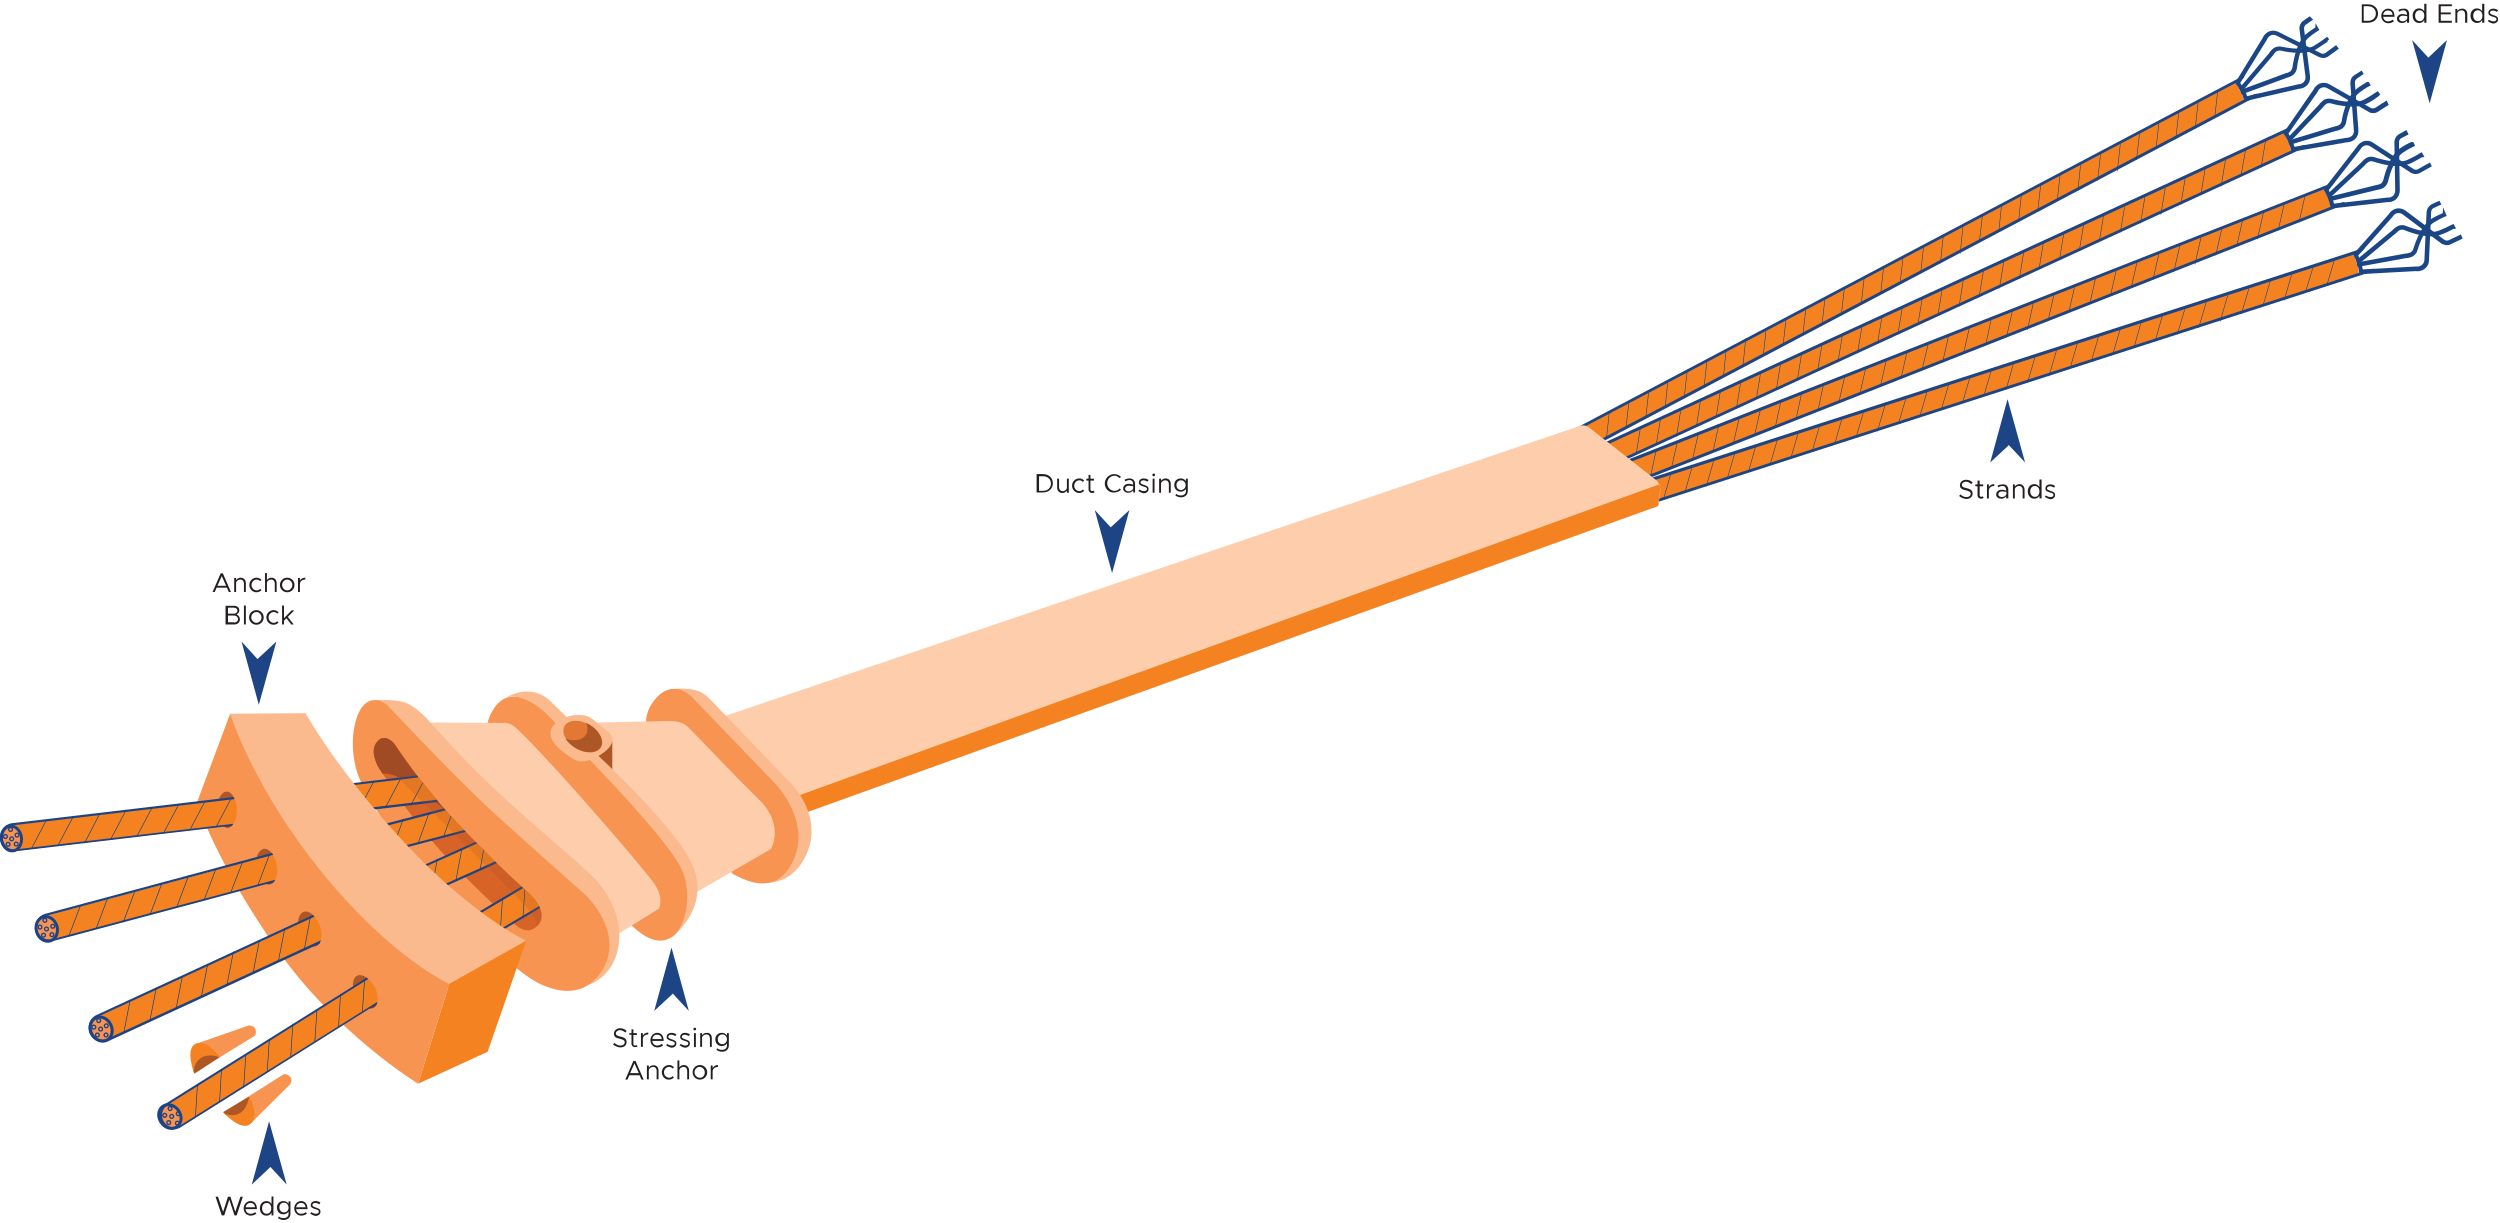 <?xml version="1.0" encoding="utf-8"?>
<!-- Generator: Adobe Illustrator 24.1.3, SVG Export Plug-In . SVG Version: 6.00 Build 0)  -->
<svg version="1.1" id="Layer_1" xmlns="http://www.w3.org/2000/svg" xmlns:xlink="http://www.w3.org/1999/xlink" x="0px" y="0px"
	 viewBox="0 0 924.4 452.1" style="enable-background:new 0 0 924.4 452.1;" xml:space="preserve">
<style type="text/css">
	.st0{fill:#1B4585;stroke:#1B4685;stroke-width:0.88;stroke-miterlimit:10;}
	.st1{fill:#F58220;}
	.st2{fill:none;stroke:#023F88;stroke-width:0.2;stroke-linecap:round;stroke-miterlimit:10;}
	.st3{fill:#1D4484;}
	.st4{fill:#1B4585;stroke:#1B4685;stroke-width:1.5;stroke-miterlimit:10;}
	.st5{fill:#1B4585;stroke:#1B4685;stroke-width:0.9;stroke-miterlimit:10;}
	.st6{fill:#1B4585;stroke:#1B4685;stroke-width:1.52;stroke-miterlimit:10;}
	.st7{fill:#FDCDAC;}
	.st8{fill:#FBBA8D;}
	.st9{fill:#F79451;}
	.st10{fill:#AE5726;}
	.st11{fill:#E27833;}
	.st12{fill:#D76327;}
	.st13{fill:#A04B24;}
	.st14{clip-path:url(#SVGID_2_);}
	.st15{fill:#893B1D;}
	.st16{fill:#1E4384;}
	.st17{fill:none;stroke:#1E4384;stroke-width:1.09;stroke-miterlimit:10;}
	.st18{fill:none;stroke:#023F88;stroke-width:0.23;stroke-linecap:round;stroke-miterlimit:10;}
	.st19{fill:none;stroke:#1E4384;stroke-width:1.12;stroke-miterlimit:10;}
	.st20{fill:none;stroke:#023F88;stroke-width:0.24;stroke-linecap:round;stroke-miterlimit:10;}
	.st21{fill:none;stroke:#1E4384;stroke-width:1.13;stroke-miterlimit:10;}
	.st22{fill:none;stroke:#1E4384;stroke-width:1.119;stroke-miterlimit:9.986;}
	.st23{opacity:0.2;fill:#A04B24;enable-background:new    ;}
	.st24{fill:none;stroke:#1D4484;stroke-width:0.5;stroke-miterlimit:10;}
	.st25{enable-background:new    ;}
	.st26{fill:#231F20;}
	.st27{fill:none;stroke:#1E4384;stroke-width:0.5;stroke-miterlimit:10;}
</style>
<path class="st0" d="M864.2,17.9l-3.7,2.7c-0.4,0.2-0.8,0.4-1.3,0.4c-0.5,0-1-0.1-1.5-0.3L842,12.8c-0.8-0.4-1.8-0.5-2.6-0.1
	c-0.7,0.4-1.3,1-1.6,1.8l-9.8,15.9l-0.7-0.3l9.7-15.8c0.4-1,1.1-1.7,2-2.2c1.1-0.5,2.3-0.4,3.3,0.1l15.7,7.9c0.6,0.3,1.4,0.3,2-0.1
	l3.7-2.7L864.2,17.9z"/>
<path class="st0" d="M858.4,16.4c-0.7,0.5-1.5,1-2.3,1.5c-4.3,2.4-12.3,0.5-12.6,0.4c-0.7-0.1-1.4,0-2,0.3c-0.6,0.4-1,1-1.4,1.6
	l-11,12.9l-0.6-0.4l10.9-12.8c0.4-0.7,1-1.3,1.6-1.8c0.8-0.4,1.7-0.6,2.6-0.4c0.1,0,8.1,1.9,12.1-0.3c1.6-1,3.2-2,4.7-3.2l0.5,0.6
	C860.8,14.7,859.5,15.7,858.4,16.4z"/>
<path class="st0" d="M854,6.6l-2.3,1.6c-0.4,0.3-0.6,0.7-0.8,1.1c-0.2,0.5-0.3,1-0.2,1.5l2.2,17.4c0.1,0.9-0.1,1.8-0.8,2.5
	c-0.6,0.6-1.4,0.9-2.2,0.9l-19.5,4.5v0.8l19.5-4.5c1,0,2-0.4,2.8-1.1c0.8-0.8,1.2-2,1-3.2l-2.2-17.4c0-0.4,0-0.7,0.2-1.1
	c0.1-0.3,0.3-0.6,0.6-0.8l2.3-1.6L854,6.6z"/>
<path class="st0" d="M854.9,11.5c-0.8,0.5-1.5,1.1-2.2,1.7c-3.6,3.2-4.5,11.4-4.6,11.7c-0.1,0.7-0.4,1.3-0.9,1.8
	c-0.6,0.4-1.2,0.7-1.9,0.8l-16.5,6.1l0.2,0.8l16.5-6.1c0.8-0.2,1.6-0.5,2.2-1c0.7-0.6,1.1-1.4,1.2-2.3c0-0.1,0.9-8.2,4.3-11.3
	c1.2-1,2.5-2,3.8-2.8l-0.4-0.7C856.6,10.4,856,10.8,854.9,11.5z"/>
<path class="st1" d="M583.3,167.1c-2.2,0.1-4.1-1.6-4.1-3.9c-0.1-1.5,0.8-3,2.1-3.7L826.1,30.3c0.9,1,1.6,2,2.2,3.2
	c0.6,1.2,1.2,2.5,1.5,3.8L585.1,166.7C584.6,167,584,167.1,583.3,167.1z"/>
<line class="st2" x1="595" y1="152.8" x2="594" y2="162.2"/>
<line class="st2" x1="602.3" y1="148.7" x2="601.2" y2="158.4"/>
<line class="st2" x1="609.6" y1="145" x2="608.5" y2="154.8"/>
<line class="st2" x1="616.7" y1="140.9" x2="615.7" y2="150.7"/>
<line class="st2" x1="623.9" y1="136.8" x2="622.8" y2="146.6"/>
<line class="st2" x1="631.2" y1="133.2" x2="630.1" y2="143"/>
<line class="st2" x1="638.3" y1="129.1" x2="637.3" y2="138.9"/>
<line class="st2" x1="645.5" y1="125.3" x2="644.5" y2="135"/>
<line class="st2" x1="653" y1="122.2" x2="652" y2="131.5"/>
<line class="st2" x1="660.4" y1="118.1" x2="659.3" y2="127.8"/>
<line class="st2" x1="667.7" y1="114.4" x2="666.6" y2="124.2"/>
<line class="st2" x1="674.8" y1="110.3" x2="673.7" y2="120.1"/>
<line class="st2" x1="682" y1="106.3" x2="680.9" y2="116.1"/>
<line class="st2" x1="689.3" y1="102.7" x2="688.2" y2="112.5"/>
<line class="st2" x1="696.5" y1="98.7" x2="695.4" y2="108.5"/>
<line class="st2" x1="703.7" y1="94.9" x2="702.6" y2="104.6"/>
<line class="st2" x1="711.2" y1="91.7" x2="710.2" y2="101"/>
<line class="st2" x1="718.5" y1="87.5" x2="717.5" y2="97.3"/>
<line class="st2" x1="725.8" y1="83.9" x2="724.8" y2="93.7"/>
<line class="st2" x1="733" y1="79.8" x2="731.9" y2="89.5"/>
<line class="st2" x1="740.1" y1="75.7" x2="739.1" y2="85.5"/>
<line class="st2" x1="747.4" y1="72.1" x2="746.4" y2="81.9"/>
<line class="st2" x1="754.6" y1="68.1" x2="753.5" y2="77.8"/>
<line class="st2" x1="761.8" y1="64.2" x2="760.7" y2="74"/>
<line class="st2" x1="769.3" y1="61.1" x2="768.3" y2="70.5"/>
<line class="st2" x1="776.7" y1="57" x2="775.6" y2="66.8"/>
<line class="st2" x1="784" y1="53.4" x2="782.9" y2="63.2"/>
<line class="st2" x1="791.1" y1="49.3" x2="790" y2="59.1"/>
<line class="st2" x1="798.3" y1="45.3" x2="797.2" y2="55.1"/>
<line class="st2" x1="805.6" y1="41.7" x2="804.5" y2="51.5"/>
<line class="st2" x1="812.8" y1="37.7" x2="811.7" y2="47.5"/>
<line class="st2" x1="820" y1="33.9" x2="818.9" y2="43.6"/>
<path class="st3" d="M832,35.6L832,35.6c0,0-0.1,0.1-0.1,0.1l-247,130.4c-0.5,0.3-1,0.4-1.5,0.4c-1.9,0-3.5-1.5-3.5-3.4
	c0-1.3,0.7-2.5,1.8-3.1l247-130.4c0.3-0.2,0.6-0.5,0.9-0.8c0.2-0.3,0.2-0.8,0.6-1c-1-0.2-1.1,0.4-2,0.9l-247,130.4
	c-2.2,1.2-3.1,3.9-1.9,6.1c0.8,1.5,2.4,2.5,4.1,2.4c0.7,0,1.4-0.2,2-0.5l247-130.4c1-0.5,1.9-1.2,2.5-2.1
	C833.8,34.7,832.9,35.1,832,35.6z"/>
<path class="st4" d="M827,30.2c1.7,2,2.9,4.3,3.5,6.7"/>
<path class="st0" d="M882.7,38.6l-3.9,2.5c-0.4,0.2-0.9,0.3-1.3,0.3c-0.5,0-1-0.1-1.4-0.4l-15.2-8.7c-0.8-0.5-1.7-0.6-2.6-0.3
	c-0.8,0.3-1.4,0.9-1.7,1.7L845.9,49l-0.7-0.3l10.6-15.3c0.4-0.9,1.2-1.7,2.1-2.1c1.1-0.4,2.3-0.3,3.3,0.3l15.2,8.7
	c0.6,0.3,1.4,0.3,2,0l3.9-2.5L882.7,38.6z"/>
<path class="st0" d="M877,36.8c-0.8,0.5-1.6,0.9-2.4,1.3c-4.4,2.1-12.3-0.2-12.6-0.3c-0.7-0.2-1.4-0.1-2,0.2
	c-0.6,0.4-1.1,0.9-1.5,1.5l-11.6,12.2l-0.6-0.5L857.8,39c0.5-0.7,1.1-1.2,1.7-1.7c0.8-0.4,1.7-0.5,2.6-0.3c0.1,0,7.9,2.3,12.1,0.3
	c1.7-0.9,3.3-1.9,4.9-3l0.5,0.6C879.5,35.1,878.1,36.1,877,36.8z"/>
<path class="st0" d="M873.1,26.7l-2.4,1.5c-0.4,0.3-0.7,0.6-0.9,1c-0.2,0.5-0.3,1-0.3,1.5l1.3,17.5c0.1,0.9-0.2,1.8-0.9,2.4
	c-0.6,0.5-1.4,0.8-2.3,0.8l-19.7,3.4v0.8l19.7-3.4c1,0,2-0.3,2.8-1c0.9-0.8,1.3-1.9,1.2-3.1l-1.3-17.5c0-0.3,0.1-0.7,0.2-1
	c0.1-0.3,0.4-0.5,0.6-0.8l2.3-1.6L873.1,26.7z"/>
<path class="st0" d="M873.8,31.7c-0.8,0.5-1.6,1-2.3,1.6c-3.8,3-5.2,11.1-5.2,11.5c-0.1,0.7-0.5,1.3-1,1.7c-0.6,0.4-1.3,0.6-2,0.7
	l-16.8,5.1l0.2,0.8l16.8-5.1c0.8-0.1,1.6-0.4,2.3-0.8c0.7-0.6,1.2-1.3,1.3-2.2c0-0.1,1.3-8.2,4.9-11c1.3-1,2.6-1.9,4-2.6l-0.4-0.7
	C875.5,30.6,874.9,31,873.8,31.7z"/>
<path class="st1" d="M594.1,172.2c-2.2-0.1-3.9-1.9-3.9-4.1c0.1-1.5,1-2.9,2.3-3.5L844,48.8c0.8,1,1.5,2.1,2,3.3
	c0.6,1.3,1,2.6,1.3,4L595.9,171.9C595.3,172.1,594.7,172.2,594.1,172.2z"/>
<line class="st2" x1="606.5" y1="158.6" x2="605" y2="167.9"/>
<line class="st2" x1="614" y1="154.8" x2="612.4" y2="164.5"/>
<line class="st2" x1="621.5" y1="151.6" x2="619.9" y2="161.3"/>
<line class="st2" x1="628.8" y1="147.9" x2="627.3" y2="157.5"/>
<line class="st2" x1="636.2" y1="144.2" x2="634.6" y2="153.9"/>
<line class="st2" x1="643.7" y1="141" x2="642.1" y2="150.7"/>
<line class="st2" x1="651.1" y1="137.3" x2="649.5" y2="147"/>
<line class="st2" x1="658.5" y1="133.8" x2="656.9" y2="143.5"/>
<line class="st2" x1="666.1" y1="131.2" x2="664.6" y2="140.4"/>
<line class="st2" x1="673.7" y1="127.4" x2="672.1" y2="137.1"/>
<line class="st2" x1="681.2" y1="124.2" x2="679.6" y2="133.9"/>
<line class="st2" x1="688.5" y1="120.5" x2="686.9" y2="130.2"/>
<line class="st2" x1="695.9" y1="116.9" x2="694.3" y2="126.6"/>
<line class="st2" x1="703.4" y1="113.7" x2="701.8" y2="123.4"/>
<line class="st2" x1="710.8" y1="110.1" x2="709.2" y2="119.8"/>
<line class="st2" x1="718.2" y1="106.6" x2="716.6" y2="116.3"/>
<line class="st2" x1="725.9" y1="103.9" x2="724.4" y2="113.2"/>
<line class="st2" x1="733.4" y1="100.1" x2="731.8" y2="109.8"/>
<line class="st2" x1="740.9" y1="96.9" x2="739.3" y2="106.6"/>
<line class="st2" x1="748.3" y1="93.2" x2="746.7" y2="102.9"/>
<line class="st2" x1="755.6" y1="89.5" x2="754" y2="99.2"/>
<line class="st2" x1="763.1" y1="86.3" x2="761.5" y2="96"/>
<line class="st2" x1="770.5" y1="82.7" x2="768.9" y2="92.3"/>
<line class="st2" x1="777.9" y1="79.2" x2="776.3" y2="88.9"/>
<line class="st2" x1="785.6" y1="76.5" x2="784" y2="85.8"/>
<line class="st2" x1="793.1" y1="72.8" x2="791.5" y2="82.5"/>
<line class="st2" x1="800.6" y1="69.6" x2="799" y2="79.3"/>
<line class="st2" x1="808" y1="65.9" x2="806.4" y2="75.6"/>
<line class="st2" x1="815.4" y1="62.3" x2="813.8" y2="72"/>
<line class="st2" x1="822.9" y1="59.1" x2="821.3" y2="68.8"/>
<line class="st2" x1="830.3" y1="55.5" x2="828.6" y2="65.2"/>
<line class="st2" x1="837.7" y1="52.1" x2="836.1" y2="61.8"/>
<path class="st3" d="M849.6,54.5L849.6,54.5l-0.1,0.1L595.7,171.4c-0.5,0.2-1,0.3-1.6,0.3c-1.9-0.1-3.4-1.6-3.3-3.6
	c0-1.3,0.8-2.5,2-3L846.5,48.3c0.4-0.2,0.7-0.5,0.9-0.8c0.2-0.3,0.2-0.8,0.7-1c-1-0.2-1.1,0.3-2.1,0.8L592.3,164.1
	c-2.3,1.1-3.3,3.8-2.2,6c0.7,1.6,2.3,2.6,4,2.6c0.7,0,1.4-0.1,2.1-0.4L849.9,55.6c1-0.4,1.9-1.1,2.6-2
	C851.4,53.7,850.4,54,849.6,54.5z"/>
<path class="st4" d="M844.8,48.8c1.6,2,2.6,4.4,3.2,6.9"/>
<path class="st5" d="M898.6,61.3l-4.1,2.3c-0.4,0.2-0.9,0.3-1.4,0.3c-0.5,0-1-0.2-1.4-0.4l-14.9-9.7c-0.8-0.5-1.7-0.7-2.6-0.4
	c-0.8,0.3-1.4,0.9-1.8,1.6l-11.6,14.9l-0.7-0.3l11.6-14.9c0.5-0.9,1.3-1.6,2.3-2c1.1-0.4,2.4-0.2,3.3,0.5l14.9,9.7
	c0.3,0.2,0.6,0.3,1,0.3c0.3,0,0.7,0,1-0.2l4.1-2.3L898.6,61.3z"/>
<path class="st5" d="M892.9,59.1c-0.8,0.5-1.7,0.9-2.5,1.2c-4.5,1.9-12.4-0.9-12.7-1c-0.7-0.2-1.4-0.2-2,0.1
	c-0.6,0.4-1.2,0.8-1.6,1.4l-12.5,11.7L861,72l12.5-11.7c0.5-0.6,1.1-1.2,1.9-1.6c0.8-0.4,1.8-0.4,2.6-0.1c0.1,0,7.9,2.8,12.2,1
	c1.8-0.8,3.5-1.7,5.1-2.7l0.4,0.7C895.5,57.6,894.1,58.5,892.9,59.1z"/>
<path class="st5" d="M889.6,48.7l-2.5,1.4c-0.4,0.3-0.7,0.6-0.9,1c-0.2,0.4-0.4,0.9-0.4,1.5l0.3,17.8c0,0.9-0.3,1.8-1,2.4
	c-0.7,0.5-1.5,0.8-2.3,0.7l-20.2,2.3l-0.1,0.8l20.1-2.3c1,0.1,2.1-0.2,2.9-0.8c0.9-0.8,1.4-1.9,1.4-3.1l-0.3-17.8
	c0-0.7,0.3-1.4,0.9-1.8l2.5-1.3L889.6,48.7z"/>
<path class="st5" d="M890,53.8c-0.8,0.4-1.6,0.9-2.4,1.5c-4,2.8-5.8,11-5.9,11.3c-0.2,0.7-0.6,1.3-1.1,1.7c-0.6,0.3-1.3,0.5-2,0.6
	l-17.3,4.3l0.1,0.8l17.3-4.2c0.8-0.1,1.6-0.3,2.4-0.7c0.7-0.5,1.3-1.3,1.5-2.2c0-0.1,1.8-8.2,5.6-10.8c1.3-0.9,2.7-1.7,4.2-2.4
	l-0.3-0.7C891.8,52.8,891.1,53.2,890,53.8z"/>
<path class="st1" d="M599,180c-2.2-0.2-3.9-2.2-3.7-4.4c0.1-1.5,1.1-2.9,2.6-3.4l261-102.7c0.8,1.1,1.4,2.2,1.9,3.4
	c0.5,1.3,0.9,2.7,1.1,4.1l-261,102.7C600.3,179.9,599.6,180,599,180z"/>
<line class="st2" x1="612.3" y1="166.9" x2="610.3" y2="176.2"/>
<line class="st2" x1="620.2" y1="163.5" x2="618" y2="173.2"/>
<line class="st2" x1="627.9" y1="160.7" x2="625.7" y2="170.4"/>
<line class="st2" x1="635.5" y1="157.3" x2="633.4" y2="167"/>
<line class="st2" x1="643.2" y1="154" x2="641" y2="163.7"/>
<line class="st2" x1="651" y1="151.2" x2="648.8" y2="160.9"/>
<line class="st2" x1="658.6" y1="147.9" x2="656.5" y2="157.6"/>
<line class="st2" x1="666.3" y1="144.8" x2="664.2" y2="154.5"/>
<line class="st2" x1="674.2" y1="142.5" x2="672.2" y2="151.8"/>
<line class="st2" x1="682.1" y1="139.2" x2="679.9" y2="148.9"/>
<line class="st2" x1="689.8" y1="136.4" x2="687.6" y2="146.1"/>
<line class="st2" x1="697.5" y1="133.1" x2="695.3" y2="142.8"/>
<line class="st2" x1="705.2" y1="129.8" x2="703" y2="139.5"/>
<line class="st2" x1="713" y1="127" x2="710.7" y2="136.7"/>
<line class="st2" x1="720.6" y1="123.8" x2="718.4" y2="133.5"/>
<line class="st2" x1="728.3" y1="120.7" x2="726.1" y2="130.4"/>
<line class="st2" x1="736.2" y1="118.4" x2="734.2" y2="127.7"/>
<line class="st2" x1="744.1" y1="115" x2="741.9" y2="124.7"/>
<line class="st2" x1="751.8" y1="112.2" x2="749.7" y2="121.9"/>
<line class="st2" x1="759.5" y1="108.8" x2="757.3" y2="118.5"/>
<line class="st2" x1="767.2" y1="105.6" x2="765" y2="115.3"/>
<line class="st2" x1="774.9" y1="102.7" x2="772.7" y2="112.4"/>
<line class="st2" x1="782.6" y1="99.5" x2="780.4" y2="109.2"/>
<line class="st2" x1="790.3" y1="96.4" x2="788.1" y2="106.1"/>
<line class="st2" x1="798.2" y1="94.1" x2="796.1" y2="103.4"/>
<line class="st2" x1="806" y1="90.8" x2="803.8" y2="100.5"/>
<line class="st2" x1="813.8" y1="88" x2="811.6" y2="97.7"/>
<line class="st2" x1="821.5" y1="84.7" x2="819.3" y2="94.4"/>
<line class="st2" x1="829.2" y1="81.5" x2="827" y2="91.2"/>
<line class="st2" x1="836.9" y1="78.7" x2="834.7" y2="88.4"/>
<line class="st2" x1="844.6" y1="75.4" x2="842.4" y2="85.1"/>
<line class="st2" x1="852.3" y1="72.4" x2="850.1" y2="82.1"/>
<path class="st3" d="M864.2,75.5L864.2,75.5l-0.2,0.1L600.6,179.2c-1.8,0.7-3.8-0.2-4.5-2c-0.7-1.8,0.2-3.8,2-4.5c0,0,0,0,0,0
	L861.5,69.1c0.4-0.2,0.7-0.4,1-0.7c0.3-0.3,0.2-0.8,0.8-1c-1-0.3-1.1,0.3-2.1,0.7L597.7,171.6c-2.4,0.9-3.5,3.6-2.6,6
	c0.6,1.6,2.1,2.7,3.9,2.9c0.7,0.1,1.4,0,2.1-0.3L864.4,76.6c1.1-0.4,2-1,2.7-1.9C866.1,74.8,865.1,75,864.2,75.5z"/>
<path class="st6" d="M859.7,69.5c1.4,2.2,2.4,4.6,2.8,7.2"/>
<path class="st5" d="M910,88l-4.2,2c-0.4,0.2-0.9,0.2-1.4,0.2c-0.5-0.1-1-0.3-1.4-0.5L888.8,79c-0.7-0.6-1.7-0.8-2.6-0.6
	c-0.8,0.2-1.5,0.8-1.9,1.5L871.8,94l-0.7-0.4l12.5-14.1c0.5-0.9,1.4-1.6,2.4-1.9c1.1-0.3,2.4,0,3.3,0.7L903.5,89
	c0.3,0.2,0.6,0.3,1,0.4c0.3,0,0.7,0,1-0.1l4.2-2L910,88z"/>
<path class="st5" d="M904.5,85.5c-0.8,0.4-1.7,0.7-2.6,1c-4.7,1.6-12.3-1.7-12.6-1.8c-0.6-0.3-1.3-0.3-2-0.1
	c-0.6,0.3-1.2,0.8-1.7,1.3l-13.2,11l-0.6-0.6L885,85.4c0.5-0.6,1.2-1.1,2-1.5c0.9-0.3,1.8-0.3,2.6,0.1c0.1,0,7.7,3.3,12.1,1.8
	c1.8-0.7,3.6-1.5,5.3-2.4l0.4,0.7C907.2,84.1,905.7,84.9,904.5,85.5z"/>
<path class="st5" d="M901.8,74.8l-2.6,1.2c-0.4,0.3-0.7,0.6-1,1c-0.3,0.4-0.4,0.9-0.5,1.4l-0.8,17.7c0,0.9-0.5,1.8-1.2,2.3
	c-0.7,0.5-1.5,0.7-2.4,0.6l-20.2,1.1l-0.1,0.8l20.2-1.1c1,0.2,2.1-0.1,3-0.7c1-0.7,1.5-1.8,1.5-3l0.8-17.8c0-0.4,0.2-0.7,0.3-1
	c0.2-0.3,0.4-0.5,0.7-0.7l2.6-1.2L901.8,74.8z"/>
<path class="st5" d="M901.9,79.9c-0.8,0.4-1.7,0.8-2.5,1.3c-4.2,2.6-6.5,10.6-6.6,10.9c-0.2,0.7-0.6,1.2-1.2,1.6
	c-0.7,0.3-1.4,0.5-2.1,0.5l-17.6,3.2l0.1,0.8l17.5-3.2c0.8,0,1.6-0.2,2.4-0.6c0.8-0.5,1.4-1.2,1.6-2.1c0-0.1,2.3-8.1,6.3-10.5
	c1.4-0.8,2.8-1.6,4.3-2.2l-0.3-0.7C903.8,79.1,903.1,79.4,901.9,79.9z"/>
<path class="st1" d="M603.6,187.7c-2.2-0.3-3.7-2.4-3.4-4.6c0.2-1.5,1.3-2.8,2.7-3.2l266.9-86.2c0.7,1.1,1.2,2.3,1.6,3.5
	c0.4,1.4,0.7,2.8,0.8,4.2l-266.8,86.2C604.9,187.7,604.2,187.8,603.6,187.7z"/>
<line class="st2" x1="617.7" y1="175.5" x2="615.1" y2="184.6"/>
<line class="st2" x1="625.7" y1="172.6" x2="623" y2="182.1"/>
<line class="st2" x1="633.7" y1="170.2" x2="630.9" y2="179.8"/>
<line class="st2" x1="641.5" y1="167.4" x2="638.7" y2="176.9"/>
<line class="st2" x1="649.3" y1="164.6" x2="646.6" y2="174.1"/>
<line class="st2" x1="657.3" y1="162.2" x2="654.5" y2="171.8"/>
<line class="st2" x1="665.1" y1="159.4" x2="662.3" y2="169"/>
<line class="st2" x1="673" y1="156.8" x2="670.2" y2="166.4"/>
<line class="st2" x1="681" y1="155" x2="678.4" y2="164.2"/>
<line class="st2" x1="689.1" y1="152.2" x2="686.3" y2="161.7"/>
<line class="st2" x1="697" y1="149.9" x2="694.2" y2="159.4"/>
<line class="st2" x1="704.8" y1="147" x2="702" y2="156.6"/>
<line class="st2" x1="712.7" y1="144.3" x2="709.9" y2="153.8"/>
<line class="st2" x1="720.6" y1="142" x2="717.8" y2="151.5"/>
<line class="st2" x1="728.5" y1="139.2" x2="725.7" y2="148.7"/>
<line class="st2" x1="736.4" y1="136.6" x2="733.6" y2="146.2"/>
<line class="st2" x1="744.4" y1="134.8" x2="741.8" y2="143.9"/>
<line class="st2" x1="752.5" y1="131.9" x2="749.7" y2="141.5"/>
<line class="st2" x1="760.4" y1="129.6" x2="757.6" y2="139.1"/>
<line class="st2" x1="768.2" y1="126.7" x2="765.4" y2="136.3"/>
<line class="st2" x1="776.1" y1="123.9" x2="773.3" y2="133.5"/>
<line class="st2" x1="784" y1="121.6" x2="781.2" y2="131.1"/>
<line class="st2" x1="791.8" y1="118.8" x2="789.1" y2="128.4"/>
<line class="st2" x1="799.7" y1="116.2" x2="797" y2="125.8"/>
<line class="st2" x1="807.8" y1="114.5" x2="805.1" y2="123.6"/>
<line class="st2" x1="815.8" y1="111.6" x2="813" y2="121.2"/>
<line class="st2" x1="823.7" y1="109.3" x2="820.9" y2="118.9"/>
<line class="st2" x1="831.6" y1="106.5" x2="828.8" y2="116"/>
<line class="st2" x1="839.5" y1="103.7" x2="836.7" y2="113.3"/>
<line class="st2" x1="847.4" y1="101.4" x2="844.6" y2="111"/>
<line class="st2" x1="855.3" y1="98.7" x2="852.4" y2="108.2"/>
<line class="st2" x1="863.2" y1="96.1" x2="860.3" y2="105.7"/>
<path class="st3" d="M874.8,100L874.8,100l-0.2,0.1L605.3,187c-0.5,0.2-1.1,0.2-1.6,0.1c-1.9-0.3-3.2-2.1-2.9-4
	c0.2-1.3,1.1-2.4,2.4-2.8l269.4-86.9c0.4-0.1,0.7-0.4,1-0.7c0.3-0.3,0.3-0.7,0.8-0.9c-0.9-0.4-1.1,0.2-2.2,0.5l-269.4,86.9
	c-2.4,0.8-3.8,3.4-3,5.8s3.4,3.8,5.8,3L875,101.1c1.1-0.3,2.1-0.9,2.8-1.7C876.8,99.4,875.7,99.6,874.8,100z"/>
<path class="st6" d="M870.7,93.7c1.3,2.2,2.1,4.7,2.4,7.3"/>
<path class="st7" d="M262,266.8l322.1-109.3c1.2-0.4,2.5-0.2,3.5,0.6l24.5,19.2c1.3,1,1.9,2.6,1.8,4.2l-0.7,5.6L293.1,302.2
	L262,266.8z"/>
<path class="st1" d="M288.8,296.5l324.7-117.4c0.2,0.4,0.3,0.8,0.3,1.2c0,0.4,0,0.9,0,1.3l-0.7,5.5L293.1,302.2L288.8,296.5z"/>
<path class="st8" d="M245.7,270.7l3.9-16c2.4-0.2,4.9-0.1,7.2,0.4c1.8,0.4,3.5,1.3,4.9,2.6l30.9,32.1c0,0,13.6,13.5,4.1,28.9
	c-8.8,14.2-25.8,4.5-25.8,4.5L245.7,270.7z"/>
<path class="st9" d="M239.7,270.6c0,0-2.8-5.1,2.1-11.5c6.9-8.9,13.9-1.5,13.9-1.5l30.9,32.1c0,0,15,15.3,5.5,30.8
	c-8.8,14.2-25.3-0.6-25.3-0.6L239.7,270.6z"/>
<path class="st7" d="M243.2,338.2l41.9-24.3c0,0,5.1-8.9-4.4-18.2c-7-6.8-19.1-19.5-25-25.6c-1-1.2-2.2-2.1-3.6-2.8
	c-1.5-0.5-3.1-0.7-4.7-0.7l-54,1.1L243.2,338.2z"/>
<path class="st9" d="M180.7,273.2c0,0-2.4-4.9,2.1-11.5c7-10.2,19,1.7,19,1.7l26.9,26.9l18.4,20.9c0,0,14.6,15.9,5,31.3
	c-8.8,14.2-22.3-4.6-22.3-4.6L180.7,273.2z"/>
<polygon class="st10" points="226.4,274.1 226.4,287.3 219.4,279.7 "/>
<path class="st8" d="M254.8,317.3c-7.3-13.4-33.5-37.8-33.5-37.8s8.7-4.6,3.5-8.9l-5.6-4.6c0,0-2.9-3-9.7-0.9l-6.6-6.4
	c0,0-5.7-5.7-14.6-1.4c-0.6,0.3-1.6,0.9-2.1,1.2l0.6-0.3c0.3-0.2,0.7-0.3,1-0.4c4.3-1.3,11.9,2.6,17.6,9.7c-3.3,3-2.8,7.3,6.1,12.8
	c1.9,1.4,4.4,1.6,6.6,0.7c0,0,28.4,29,33.8,40.1c3.7,7.5,2.6,18.7-1.9,23.9C254.9,340.5,262.1,330.7,254.8,317.3z"/>
<ellipse transform="matrix(0.506 -0.863 0.863 0.506 -128.43 320.391)" class="st11" cx="215.3" cy="272.3" rx="5" ry="7.8"/>
<path class="st10" d="M217.9,267.9c-0.4-0.2-0.8-0.4-1.2-0.6c0.7,1.3,0.7,3,0,4.3c-1.2,2.1-4.4,2.7-7.6,1.5c0.9,1.4,2.2,2.6,3.7,3.5
	c3.7,2.2,7.9,2,9.3-0.4S221.6,270.1,217.9,267.9z"/>
<path class="st7" d="M146.5,267.1l39.5,0.2c1-0.1,2.1,0.1,3,0.6c1.3,0.7,2.4,1.7,3.4,2.8c12.2,11.6,46.7,51.6,49.7,56.3
	c3.6,5.5,1.5,9,1.5,9l-22.3,13.9L146.5,267.1z"/>
<path class="st8" d="M139.3,258.9c0,0,6-0.4,10,0.7s8.8,6.4,8.8,6.4s11.3,12.9,22.5,23.6c13.6,13,28.4,25,37.3,33.3
	c16.3,15.3,13.1,35.8,0.4,41S139.3,258.9,139.3,258.9z"/>
<path class="st9" d="M144.3,261.9c5.8,6.1,25.7,27.2,38.2,38.6c14.8,13.5,34.1,30.5,34.1,30.5s15.2,14.4,5.6,28.5
	s-26.2,2.2-26.2,2.2s-14.3-9-38.4-37.4c-22.2-26.3-25.6-38.9-25.6-38.9s-3.2-9.3-0.4-19c1.9-6.6,5.2-7.8,7.6-7.5
	c1.1,0.1,2.1,0.5,3,1.1C143.1,260.6,143.7,261.3,144.3,261.9z"/>
<path class="st12" d="M140.3,284.1c6.2,10.2,13.3,19.8,21.1,28.8c8.7,9.7,17.9,18.8,27.6,27.5c0,0,5.4,6.8,9.9,1.7s-3.5-12-3.5-12
	s-10-8.7-25-24.4c-9.1-9.5-17.3-19.8-24.6-30.7c0,0-3.7-4.6-6.7-0.3C136.5,278.4,140.3,284.1,140.3,284.1z"/>
<path class="st13" d="M141.4,286.1c3.4-0.5,10.2,2.2,23.2,13.4c-6.8-7.7-13.1-15.9-18.8-24.5c0,0-3.7-4.6-6.7-0.3
	c-2.6,3.8,1.1,9.5,1.1,9.5S140.7,284.8,141.4,286.1z"/>
<g>
	<defs>
		<path id="SVGID_1_" d="M107.9,296.7c0,0,16.9,18.1,29.5,32.4s33,25.7,33,25.7s24-7.6,28.5-12.7s-3.5-12-3.5-12s-10-8.7-25-24.4
			c-9.1-9.5-17.3-19.8-24.6-30.7c0,0-3.7-4.6-6.7-0.3C136.5,278.4,107.9,296.7,107.9,296.7z"/>
	</defs>
	<clipPath id="SVGID_2_">
		<use xlink:href="#SVGID_1_"  style="overflow:visible;"/>
	</clipPath>
	<g class="st14">
		<path class="st15" d="M166.3,296.4c0.7-0.1,1.4-0.5,1.8-1.1l-3.5,0.4C165,296.2,165.6,296.4,166.3,296.4z"/>
		<path class="st10" d="M168.8,285.6c-0.7-1.6-1.8-2.7-3-2.6s-2.4,1.3-2.9,3.2l5-0.6C168.1,285.6,168.4,285.6,168.8,285.6z"/>
		<path class="st1" d="M169.6,289.6c0-1.3-0.3-2.7-0.9-3.9c-0.3,0-0.7,0-1,0l-5,0.6l-76.3,9c-2.6,0.5-4.4,3-3.9,5.7
			c0.4,2.1,2,3.6,4.1,3.9c0.3,0,0.6,0,0.9,0l76.9-9.1l3.5-0.4C169.2,293.6,169.8,291.6,169.6,289.6z"/>
		
			<ellipse transform="matrix(0.999 -3.943421e-02 3.943421e-02 0.999 -11.777 3.633)" class="st9" cx="86.2" cy="300.3" rx="3.5" ry="4.5"/>
		<path class="st16" d="M168.4,294.9l-80.7,9.5c-0.3,0-0.5,0-0.8,0c-2-0.2-3.6-1.8-3.8-3.9c-0.1-1.2,0.2-2.3,0.8-3.3
			c0.7-0.9,1.7-1.5,2.8-1.7l81.2-9.6l1.1-0.1c-0.1-0.3-0.2-0.5-0.4-0.8l-0.8,0.1l-81.2,9.7c-1.3,0.2-2.5,0.9-3.3,2
			c-0.8,1.1-1.2,2.5-1,3.9c0.2,2.7,2.5,4.7,5.2,4.6c0.1,0,0.2,0,0.3,0l76.9-9.1l3-0.3C167.9,295.6,168.2,295.3,168.4,294.9z"/>
		
			<ellipse transform="matrix(0.992 -0.13 0.13 0.992 -38.348 13.791)" class="st17" cx="86.3" cy="300.2" rx="3.7" ry="4.6"/>
		<line class="st18" x1="99.1" y1="293.8" x2="93.8" y2="303.8"/>
		<line class="st18" x1="109.1" y1="292.4" x2="103.6" y2="302.8"/>
		<line class="st18" x1="118.8" y1="291.6" x2="113.3" y2="302"/>
		<line class="st18" x1="128.6" y1="290.1" x2="123.1" y2="300.5"/>
		<line class="st18" x1="138.3" y1="288.8" x2="132.8" y2="299.2"/>
		<line class="st18" x1="148.1" y1="288" x2="142.6" y2="298.4"/>
		<line class="st18" x1="157.8" y1="286.6" x2="152.3" y2="297"/>
		<line class="st18" x1="167.6" y1="285.5" x2="162.1" y2="295.9"/>
		<path class="st15" d="M177.8,306.5c0.7-0.2,1.3-0.6,1.7-1.3l-3.4,0.9C176.6,306.5,177.2,306.6,177.8,306.5z"/>
		<path class="st10" d="M178.8,295.6c-0.9-1.5-2.2-2.4-3.4-2.2s-2.2,1.7-2.5,3.6l4.9-1.3C178.1,295.6,178.5,295.6,178.8,295.6z"/>
		<path class="st1" d="M180.2,299.3c-0.2-1.3-0.7-2.6-1.4-3.8c-0.3,0-0.7,0.1-1,0.1l-4.9,1.3l-74.2,19.5c-2.5,0.8-3.9,3.6-3.1,6.1
			c0.7,2,2.5,3.4,4.7,3.3c0.3,0,0.6-0.1,0.9-0.1l74.9-19.6l3.4-0.9C180.4,303.4,180.6,301.3,180.2,299.3z"/>
		
			<ellipse transform="matrix(0.984 -0.177 0.177 0.984 -55.259 22.572)" class="st9" cx="99.1" cy="321.5" rx="3.5" ry="4.5"/>
		<path class="st16" d="M179.7,304.8L101,325.4c-0.3,0.1-0.5,0.1-0.8,0.1c-2,0.1-3.9-1.3-4.3-3.3c-0.3-1.1-0.2-2.3,0.4-3.3
			c0.5-1,1.4-1.7,2.5-2l79.1-20.7l1-0.3c-0.1-0.3-0.3-0.5-0.5-0.7l-0.8,0.2l-79.1,20.7c-1.3,0.4-2.4,1.2-3,2.4
			c-0.6,1.2-0.8,2.6-0.5,3.9c0.6,2.4,2.7,4,5.1,3.9c0.3,0,0.7-0.1,1-0.1l74.9-19.6l2.9-0.7C179.3,305.5,179.5,305.2,179.7,304.8z"/>
		
			<ellipse transform="matrix(0.964 -0.265 0.265 0.964 -81.729 37.827)" class="st17" cx="99.1" cy="321.4" rx="3.7" ry="4.6"/>
		<line class="st18" x1="110.9" y1="313.3" x2="107.1" y2="323.9"/>
		<line class="st18" x1="120.6" y1="310.5" x2="116.6" y2="321.5"/>
		<line class="st18" x1="130.1" y1="308.3" x2="126.1" y2="319.4"/>
		<line class="st18" x1="139.6" y1="305.5" x2="135.6" y2="316.6"/>
		<line class="st18" x1="149.1" y1="302.9" x2="145.1" y2="313.9"/>
		<line class="st18" x1="158.6" y1="300.7" x2="154.6" y2="311.8"/>
		<line class="st18" x1="168.1" y1="298" x2="164.1" y2="309.1"/>
		<line class="st18" x1="177.6" y1="295.6" x2="173.6" y2="306.6"/>
		<path class="st15" d="M190.6,316.4c0.7-0.3,1.2-0.9,1.4-1.6l-3.2,1.5C189.4,316.6,190.1,316.6,190.6,316.4z"/>
		<path class="st10" d="M189.8,305.4c-1.2-1.3-2.6-2-3.7-1.6s-1.9,2-1.8,4l4.6-2.1C189.2,305.6,189.5,305.5,189.8,305.4z"/>
		<path class="st1" d="M191.8,308.9c-0.4-1.3-1.1-2.4-2-3.5c-0.3,0.1-0.6,0.2-0.9,0.3l-4.6,2.1l-70,31.6c-2.3,1.2-3.3,4-2.2,6.3
			c0.9,2.1,3.1,3.2,5.3,2.8c0.3-0.1,0.6-0.2,0.8-0.3l70.6-31.8l3.2-1.4C192.7,312.9,192.6,310.8,191.8,308.9z"/>
		
			<ellipse transform="matrix(0.941 -0.338 0.338 0.941 -109.639 59.356)" class="st9" cx="115.5" cy="344.3" rx="3.5" ry="4.5"/>
		<path class="st16" d="M192.2,314.4l-74.1,33.4c-0.3,0.1-0.5,0.2-0.8,0.3c-2,0.4-4-0.7-4.8-2.5c-0.5-1.1-0.5-2.3-0.2-3.4
			c0.4-1.1,1.1-1.9,2.1-2.4l74.6-33.6l1-0.4c-0.2-0.2-0.4-0.4-0.6-0.6l-0.7,0.3L114.2,339c-1.2,0.6-2.1,1.6-2.5,2.9
			c-0.4,1.3-0.4,2.7,0.2,4c0.9,2.2,3.3,3.5,5.7,3c0.3-0.1,0.6-0.2,0.9-0.3l70.6-31.9l2.7-1.2C192,315.1,192.1,314.8,192.2,314.4z"/>
		
			<ellipse transform="matrix(0.906 -0.422 0.422 0.906 -134.555 81.03)" class="st17" cx="115.6" cy="344.1" rx="3.7" ry="4.6"/>
		<line class="st18" x1="125.8" y1="334.2" x2="123.8" y2="345.3"/>
		<line class="st18" x1="134.9" y1="329.8" x2="132.8" y2="341.4"/>
		<line class="st18" x1="143.9" y1="326.1" x2="141.8" y2="337.7"/>
		<line class="st18" x1="152.8" y1="321.8" x2="150.7" y2="333.4"/>
		<line class="st18" x1="161.7" y1="317.6" x2="159.6" y2="329.1"/>
		<line class="st18" x1="170.8" y1="313.8" x2="168.6" y2="325.4"/>
		<line class="st18" x1="179.6" y1="309.6" x2="177.6" y2="321.2"/>
		<line class="st18" x1="188.6" y1="305.6" x2="186.5" y2="317.2"/>
		<path class="st15" d="M205.9,332.6c0.6-0.4,1.1-1,1.3-1.7l-3,1.8C204.7,332.9,205.3,332.9,205.9,332.6z"/>
		<path class="st10" d="M203.8,321.8c-1.3-1.2-2.8-1.7-3.8-1.2s-1.6,2.2-1.4,4.2l4.3-2.6C203.2,322,203.5,321.9,203.8,321.8z"/>
		<path class="st1" d="M206.2,325c-0.6-1.2-1.4-2.3-2.4-3.2c-0.3,0.1-0.6,0.2-0.9,0.4l-4.3,2.6l-66,39.1c-2.2,1.5-2.8,4.5-1.3,6.7
			c1.2,1.8,3.4,2.5,5.4,1.9c0.3-0.1,0.6-0.2,0.8-0.4l66.6-39.5l3-1.8C207.5,328.9,207.1,326.8,206.2,325z"/>
		
			<ellipse transform="matrix(0.898 -0.441 0.441 0.898 -148.721 96.924)" class="st9" cx="134.3" cy="368.6" rx="3.5" ry="4.5"/>
		<path class="st16" d="M207.2,330.4l-70,41.4c-0.2,0.1-0.5,0.3-0.7,0.4c-2,0.6-4.1-0.2-5.1-2c-0.6-1-0.8-2.2-0.5-3.3
			c0.2-1.1,0.9-2.1,1.9-2.6l70.4-41.7l0.9-0.5c-0.2-0.2-0.4-0.4-0.6-0.6c-0.4,0.2-0.6,0.3-0.7,0.4l-70.4,41.7
			c-1.1,0.7-1.9,1.8-2.2,3.1c-0.3,1.3-0.1,2.7,0.6,3.9c1.2,2.1,3.7,3.1,6,2.3c0.3-0.1,0.6-0.2,0.9-0.4l66.6-39.5l2.6-1.5
			C207,331.2,207.2,330.8,207.2,330.4z"/>
		
			<ellipse transform="matrix(0.854 -0.521 0.521 0.854 -172.17 123.794)" class="st17" cx="134.3" cy="368.5" rx="3.7" ry="4.6"/>
		<line class="st18" x1="143.4" y1="357.5" x2="142.7" y2="368.7"/>
		<line class="st18" x1="152" y1="352.1" x2="151.2" y2="363.9"/>
		<line class="st18" x1="160.5" y1="347.4" x2="159.7" y2="359.2"/>
		<line class="st18" x1="168.9" y1="342.2" x2="168.1" y2="353.9"/>
		<line class="st18" x1="177.3" y1="337" x2="176.4" y2="348.7"/>
		<line class="st18" x1="185.8" y1="332.3" x2="185" y2="344"/>
		<line class="st18" x1="194.2" y1="327.1" x2="193.4" y2="338.8"/>
		<line class="st18" x1="202.7" y1="322.1" x2="201.9" y2="333.9"/>
	</g>
</g>
<path class="st8" d="M85.1,263.9l27.9-0.2c0,0,10.8,20.1,36.2,47.5s45.3,36.6,45.3,36.6l-29.7,18.4c0,0-21,0.7-49.2-37.8
	S85.1,263.9,85.1,263.9z"/>
<polygon class="st1" points="154.6,400.7 180.3,388.9 194.6,347.8 166.1,363.8 "/>
<path class="st9" d="M85.1,263.9c0,0,8.5,27.5,34.2,59s46.8,40.9,46.8,40.9l-11.5,36.9c0,0-29.9-18.1-52.1-49.6
	s-29.7-54.3-29.7-54.3L85.1,263.9z"/>
<path class="st15" d="M84.2,306.1c0.7-0.1,1.4-0.5,1.8-1.1l-3.5,0.4C83,305.8,83.6,306,84.2,306.1z"/>
<path class="st10" d="M86.7,295.3c-0.7-1.6-1.8-2.7-3-2.6s-2.4,1.4-2.9,3.3l5-0.6C86.1,295.3,86.4,295.3,86.7,295.3z"/>
<path class="st1" d="M87.6,299.2c0-1.4-0.3-2.7-0.9-3.9c-0.3,0-0.7,0-1,0l-5,0.6L4.5,305c-2.6,0.5-4.4,3-3.9,5.7
	c0.4,2.1,2,3.6,4.1,3.9c0.3,0,0.6,0,0.9,0l76.9-9.1L86,305C87.2,303.3,87.7,301.3,87.6,299.2z"/>
<ellipse transform="matrix(0.999 -3.943421e-02 3.943421e-02 0.999 -12.222 0.405)" class="st9" cx="4.1" cy="310" rx="3.5" ry="4.5"/>
<path class="st16" d="M86.3,304.6l-80.7,9.5c-0.3,0-0.5,0-0.8,0c-2-0.2-3.6-1.8-3.8-3.9c-0.1-1.2,0.2-2.3,0.8-3.3
	c0.6-0.9,1.6-1.5,2.7-1.7l81.2-9.6l1-0.1c-0.1-0.3-0.2-0.5-0.4-0.8c-0.5,0-0.7,0.1-0.8,0.1l-81.2,9.6c-1.3,0.2-2.5,0.9-3.3,2
	c-0.8,1.1-1.2,2.5-1,3.8c0.2,2.4,2.1,4.3,4.5,4.6c0.3,0,0.7,0,1,0l76.9-9.1l3-0.3C85.9,305.3,86.1,304.9,86.3,304.6z"/>
<ellipse transform="matrix(0.992 -0.13 0.13 0.992 -40.304 3.192)" class="st17" cx="4.3" cy="309.9" rx="3.7" ry="4.6"/>
<line class="st18" x1="17" y1="303.5" x2="11.8" y2="313.5"/>
<line class="st18" x1="27" y1="302.1" x2="21.5" y2="312.5"/>
<line class="st18" x1="36.7" y1="301.2" x2="31.3" y2="311.7"/>
<line class="st18" x1="46.5" y1="299.8" x2="41" y2="310.2"/>
<line class="st18" x1="56.3" y1="298.5" x2="50.8" y2="308.9"/>
<line class="st18" x1="66" y1="297.6" x2="60.5" y2="308"/>
<line class="st18" x1="75.8" y1="296.3" x2="70.3" y2="306.7"/>
<line class="st18" x1="85.5" y1="295.2" x2="80" y2="305.6"/>
<path class="st15" d="M99.8,327c0.8-0.2,1.4-0.7,1.8-1.3l-3.6,1C98.5,327,99.2,327.1,99.8,327z"/>
<path class="st10" d="M100.9,316c-1-1.5-2.3-2.4-3.5-2.1s-2.3,1.7-2.6,3.7l5.1-1.4C100.2,316.1,100.5,316.1,100.9,316z"/>
<path class="st1" d="M102.3,319.8c-0.2-1.3-0.7-2.6-1.4-3.7c-0.3,0-0.7,0.1-1,0.2l-5.1,1.4l-77.9,20.9c-2.6,0.7-4.1,3.4-3.3,5.9
	c0.6,2.2,2.7,3.7,5,3.5c0.3,0,0.6-0.1,0.9-0.2L98,326.7l3.6-1C102.5,323.8,102.8,321.7,102.3,319.8z"/>
<ellipse transform="matrix(0.984 -0.181 0.181 0.984 -61.896 8.797)" class="st9" cx="17.2" cy="343.5" rx="3.6" ry="4.5"/>
<path class="st16" d="M101.8,325.3l-82.5,22c-0.3,0.1-0.6,0.1-0.9,0.1c-2.4,0.2-4.5-1.7-4.7-4.1c-0.2-2.1,1.2-4,3.2-4.6l83-22.3
	l1.1-0.3c-0.1-0.3-0.3-0.5-0.5-0.7l-0.8,0.2l-83,22.3c-1.3,0.4-2.4,1.2-3.1,2.5c-1.4,2.5-0.5,5.7,2,7.1c0.9,0.5,1.9,0.7,2.9,0.7
	c0.3,0,0.7-0.1,1-0.2L98.1,327l3-0.8C101.4,326,101.6,325.6,101.8,325.3z"/>
<ellipse transform="matrix(0.956 -0.295 0.295 0.956 -100.527 20.395)" class="st19" cx="17.3" cy="343.3" rx="3.9" ry="4.6"/>
<line class="st20" x1="29.7" y1="335" x2="25.6" y2="345.7"/>
<line class="st20" x1="39.8" y1="332.1" x2="35.6" y2="343.2"/>
<line class="st20" x1="49.8" y1="329.7" x2="45.6" y2="340.9"/>
<line class="st20" x1="59.8" y1="326.8" x2="55.6" y2="337.9"/>
<line class="st20" x1="69.7" y1="323.9" x2="65.5" y2="335"/>
<line class="st20" x1="79.7" y1="321.6" x2="75.5" y2="332.7"/>
<line class="st20" x1="89.7" y1="318.7" x2="85.4" y2="329.8"/>
<line class="st20" x1="99.6" y1="316.1" x2="95.4" y2="327.2"/>
<path class="st15" d="M116.9,349.8c0.7-0.3,1.3-0.9,1.5-1.6l-3.4,1.6C115.6,350,116.3,350,116.9,349.8z"/>
<path class="st10" d="M116.1,338.7c-1.2-1.3-2.7-2-3.9-1.5s-2,2.1-2,4.1l4.9-2.2C115.4,338.9,115.7,338.7,116.1,338.7z"/>
<path class="st1" d="M118.2,342.1c-0.5-1.3-1.2-2.5-2.1-3.5c-0.3,0.1-0.7,0.2-1,0.3l-4.9,2.3l-74.3,34.3c-2.4,1.1-3.5,4-2.3,6.5
	c1,2.1,3.3,3.2,5.6,2.6c0.3-0.1,0.6-0.2,0.9-0.3l75-34.6l3.4-1.6C119.1,346.2,119,344,118.2,342.1z"/>
<ellipse transform="matrix(0.936 -0.351 0.351 0.936 -131.086 37.19)" class="st9" cx="37.1" cy="380.5" rx="3.7" ry="4.5"/>
<path class="st16" d="M118.6,347.7L39.9,384c-0.3,0.1-0.5,0.2-0.8,0.3c-2.4,0.6-4.8-0.9-5.4-3.2c-0.2-0.9-0.2-1.7,0.1-2.6
	c0.4-1.1,1.2-2,2.3-2.5l79.2-36.6l1-0.5c-0.2-0.2-0.4-0.4-0.6-0.6l-0.8,0.4l-79.2,36.6c-2.6,1.2-3.7,4.4-2.5,7
	c1.1,2.2,3.6,3.4,6,2.9c0.3-0.1,0.7-0.2,1-0.3l75-34.6l2.9-1.3C118.4,348.4,118.5,348.1,118.6,347.7z"/>
<ellipse transform="matrix(0.887 -0.463 0.463 0.887 -171.703 60.333)" class="st21" cx="37.2" cy="380.4" rx="3.9" ry="4.6"/>
<line class="st20" x1="48.1" y1="369.9" x2="45.9" y2="381.2"/>
<line class="st20" x1="57.8" y1="365.2" x2="55.5" y2="377"/>
<line class="st20" x1="67.4" y1="361.2" x2="65.1" y2="373"/>
<line class="st20" x1="76.8" y1="356.5" x2="74.5" y2="368.3"/>
<line class="st20" x1="86.3" y1="351.9" x2="84" y2="363.7"/>
<line class="st20" x1="95.9" y1="347.8" x2="93.6" y2="359.6"/>
<line class="st20" x1="105.3" y1="343.3" x2="103" y2="355.1"/>
<line class="st20" x1="114.8" y1="338.9" x2="112.6" y2="350.7"/>
<path class="st15" d="M138.2,372.6c0.7-0.4,1.2-1,1.3-1.8l-3.1,2C137,373,137.6,372.9,138.2,372.6z"/>
<path class="st10" d="M136,361.8c-1.4-1.1-2.9-1.6-4-1s-1.7,2.3-1.4,4.3l4.5-2.8C135.3,362.1,135.6,361.9,136,361.8z"/>
<path class="st1" d="M138.5,364.9c-0.6-1.2-1.5-2.3-2.5-3.1c-0.3,0.1-0.6,0.3-0.9,0.5l-4.6,2.8l-68.8,43.2c-2.2,1.5-2.9,4.4-1.4,6.7
	c1.2,1.9,3.6,2.7,5.7,1.9c0.3-0.1,0.6-0.3,0.8-0.4l69.4-43.6l3.1-2C139.9,368.8,139.5,366.7,138.5,364.9z"/>
<ellipse transform="matrix(0.884 -0.468 0.468 0.884 -185.686 77.614)" class="st9" cx="63.6" cy="413" rx="3.7" ry="4.5"/>
<path class="st16" d="M139.6,370.4l-72.9,45.7c-0.2,0.2-0.5,0.3-0.8,0.4c-2.3,0.9-4.8-0.2-5.7-2.5c-0.3-0.8-0.4-1.7-0.2-2.6
	c0.2-1.1,0.9-2.1,1.9-2.8l73.3-46l1-0.6c-0.2-0.2-0.4-0.4-0.7-0.5l-0.7,0.5l-73.4,46c-2.4,1.6-3.1,4.8-1.5,7.2
	c1.3,2.1,3.9,2.9,6.2,2c0.3-0.1,0.6-0.3,0.9-0.5l69.4-43.6l2.7-1.6C139.4,371.1,139.5,370.8,139.6,370.4z"/>
<ellipse transform="matrix(0.821 -0.571 0.571 0.821 -224.421 109.672)" class="st22" cx="62.7" cy="412.9" rx="3.9" ry="4.6"/>
<line class="st20" x1="73" y1="401.2" x2="72.3" y2="412.6"/>
<line class="st20" x1="81.9" y1="395.3" x2="81.2" y2="407.3"/>
<line class="st20" x1="90.9" y1="390.1" x2="90.1" y2="402"/>
<line class="st20" x1="99.6" y1="384.3" x2="98.8" y2="396.2"/>
<line class="st20" x1="108.3" y1="378.6" x2="107.5" y2="390.5"/>
<line class="st20" x1="117.2" y1="373.4" x2="116.4" y2="385.3"/>
<line class="st20" x1="125.9" y1="367.7" x2="125.2" y2="379.6"/>
<line class="st20" x1="134.8" y1="362.2" x2="134" y2="374.1"/>
<path class="st23" d="M145.9,286.3c0,0,49.3,48.8,50,50.6s3.3,2.6,2.3,6c1.8-1.3,2.6-3.7,2-5.8c-0.6-1.8-1.5-3.5-2.8-4.9
	c-2.4-2.9-9.3-8.5-16.3-15.6c-5.2-5.3-10.7-10.9-14.8-15.4s-6.7-7.8-6.7-7.8S149.2,278.9,145.9,286.3z"/>
<path class="st9" d="M81.3,390.9l12.9-7.9c0.4-0.6,0.6-1.4,0.3-2.2c-0.4-1.8-2.6-1.6-2.6-1.6l-19.5,6.8L81.3,390.9z"/>
<path class="st10" d="M81.3,390.9l-9.4,6.1c0,0-1.6-2.6,1-6S81.3,390.9,81.3,390.9z"/>
<path class="st1" d="M81.3,390.9c0,0-4.5-6.6-8.8-5s-0.7,11-0.7,11c-0.4-2.3,0.7-4.7,2.8-5.9C77.5,389.4,81.3,390.9,81.3,390.9z"/>
<path class="st9" d="M92.1,405.3l12.8-8.1c0.8-0.1,1.5,0.1,2.1,0.7c1.5,1.1,0.3,3,0.3,3l-14.6,14.5L92.1,405.3z"/>
<path class="st10" d="M92.1,405.4l-9.6,5.8c0,0,1.7,2.6,5.8,1.7S92.1,405.4,92.1,405.4z"/>
<path class="st1" d="M92.1,405.4c0,0,4,6.9,0.6,10.1s-10.2-4.2-10.2-4.2c1.9,1.4,4.5,1.4,6.5,0.1C91.7,409.5,92.1,405.5,92.1,405.4z
	"/>
<path class="st24" d="M80.6,410.7"/>
<polygon class="st3" points="99.5,414.6 93.1,438 100,431.5 106,438 "/>
<polygon class="st3" points="95.7,260.6 102.2,237.2 95.2,243.7 89.3,237.2 "/>
<g class="st25">
	<path class="st26" d="M79.7,442.5h0.9l1.9,5.6l1.8-5.6h0.9l1.8,5.6l1.9-5.6h0.9l-2.3,6.9h-0.8l-1.9-5.8l-1.9,5.8H82L79.7,442.5z"/>
	<path class="st26" d="M94.3,448.2l0.5,0.5c-0.4,0.5-1.4,0.8-2.1,0.8c-1.4,0-2.6-1.1-2.6-2.7c0-1.5,1.2-2.7,2.5-2.7
		c1.6,0,2.4,1.2,2.4,3h-4.2c0.1,1,0.8,1.7,1.8,1.7C93.3,448.8,94,448.6,94.3,448.2z M90.8,446.4h3.5c-0.1-0.9-0.6-1.6-1.7-1.6
		C91.7,444.8,91,445.4,90.8,446.4z"/>
	<path class="st26" d="M101.1,442.4v7h-0.7v-1c-0.4,0.7-1,1.1-1.9,1.1c-1.4,0-2.4-1.1-2.4-2.7c0-1.6,1-2.7,2.4-2.7
		c0.8,0,1.5,0.4,1.9,1.1v-2.8H101.1z M100.3,446.8c0-1.2-0.7-2-1.7-2c-1,0-1.7,0.8-1.7,2s0.7,2,1.7,2
		C99.6,448.8,100.3,448,100.3,446.8z"/>
	<path class="st26" d="M107.4,444.2v4.6c0,1.3-1,2.3-2.5,2.3c-0.8,0-1.6-0.3-2.1-0.7l0.3-0.6c0.4,0.4,1,0.6,1.7,0.6
		c1.2,0,1.9-0.6,1.9-1.6V448c-0.4,0.6-1.1,1-1.9,1c-1.4,0-2.4-1-2.4-2.5c0-1.4,1-2.4,2.4-2.4c0.8,0,1.5,0.4,1.9,1v-0.9H107.4z
		 M106.7,446.5c0-1-0.7-1.8-1.7-1.8c-1,0-1.7,0.7-1.7,1.8c0,1,0.7,1.8,1.7,1.8C106,448.3,106.7,447.6,106.7,446.5z"/>
	<path class="st26" d="M113,448.2l0.5,0.5c-0.4,0.5-1.4,0.8-2.1,0.8c-1.4,0-2.6-1.1-2.6-2.7c0-1.5,1.2-2.7,2.5-2.7
		c1.6,0,2.4,1.2,2.4,3h-4.2c0.1,1,0.8,1.7,1.8,1.7C112,448.8,112.7,448.6,113,448.2z M109.5,446.4h3.5c-0.1-0.9-0.6-1.6-1.7-1.6
		C110.4,444.8,109.7,445.4,109.5,446.4z"/>
	<path class="st26" d="M114.7,448.7l0.4-0.5c0.6,0.4,1.2,0.6,1.7,0.6c0.7,0,1.1-0.3,1.1-0.8c0-0.6-0.6-0.7-1.3-0.9
		c-1.2-0.4-1.7-0.7-1.7-1.5c0-0.9,0.8-1.5,1.8-1.5c0.6,0,1.3,0.2,1.8,0.6l-0.4,0.6c-0.5-0.3-1-0.5-1.5-0.5c-0.6,0-1.1,0.3-1.1,0.8
		c0,0.4,0.4,0.6,1.3,0.9c0.8,0.3,1.7,0.5,1.7,1.5c0,1-0.8,1.6-1.9,1.6C116.1,449.5,115.3,449.2,114.7,448.7z"/>
</g>
<polygon class="st3" points="248.3,350.4 241.9,373.8 248.8,367.4 254.7,373.8 "/>
<g class="st25">
	<path class="st26" d="M226.7,386.2l0.5-0.6c0.6,0.6,1.3,1,2.2,1c1.1,0,1.6-0.6,1.6-1.2c0-0.7-0.6-1-1.8-1.3
		c-1.4-0.3-2.2-0.7-2.2-1.9c0-1.1,1-2,2.3-2c1,0,1.8,0.4,2.4,1l-0.5,0.6c-0.6-0.5-1.2-0.9-2-0.9c-0.8,0-1.5,0.6-1.5,1.2
		c0,0.7,0.7,1,1.8,1.2c1.3,0.3,2.2,0.8,2.2,2c0,1.1-0.8,2-2.4,2C228.3,387.2,227.4,386.8,226.7,386.2z"/>
	<path class="st26" d="M235.8,386.9c-0.3,0.2-0.6,0.3-1,0.3c-0.7,0-1.3-0.5-1.3-1.3v-3.3h-0.8V382h0.8v-1.4h0.7v1.4h1.3v0.7h-1.3
		v3.3c0,0.4,0.3,0.6,0.6,0.6c0.2,0,0.4-0.1,0.5-0.2L235.8,386.9z"/>
	<path class="st26" d="M239.7,381.8v0.7c-1.2,0-2,0.7-2,1.7v2.9h-0.7V382h0.7v1C238,382.3,238.7,381.8,239.7,381.8z"/>
	<path class="st26" d="M244.7,386l0.5,0.5c-0.4,0.5-1.4,0.8-2.1,0.8c-1.4,0-2.6-1.1-2.6-2.7c0-1.5,1.2-2.7,2.5-2.7
		c1.6,0,2.4,1.2,2.4,3h-4.2c0.1,1,0.8,1.7,1.8,1.7C243.6,386.6,244.3,386.3,244.7,386z M241.2,384.2h3.5c-0.1-0.9-0.6-1.6-1.7-1.6
		C242.1,382.5,241.3,383.2,241.2,384.2z"/>
	<path class="st26" d="M246.3,386.5l0.4-0.5c0.6,0.4,1.2,0.6,1.7,0.6c0.7,0,1.1-0.3,1.1-0.8c0-0.6-0.6-0.7-1.3-0.9
		c-1.2-0.4-1.7-0.7-1.7-1.5c0-0.9,0.8-1.5,1.8-1.5c0.6,0,1.3,0.2,1.8,0.6l-0.4,0.6c-0.5-0.3-1-0.5-1.5-0.5c-0.6,0-1.1,0.3-1.1,0.8
		c0,0.4,0.4,0.6,1.3,0.9c0.8,0.3,1.7,0.5,1.7,1.5c0,1-0.8,1.6-1.9,1.6C247.8,387.3,247,387,246.3,386.5z"/>
	<path class="st26" d="M251.3,386.5l0.4-0.5c0.6,0.4,1.2,0.6,1.7,0.6c0.7,0,1.1-0.3,1.1-0.8c0-0.6-0.6-0.7-1.3-0.9
		c-1.2-0.4-1.7-0.7-1.7-1.5c0-0.9,0.8-1.5,1.8-1.5c0.6,0,1.3,0.2,1.8,0.6l-0.4,0.6c-0.5-0.3-1-0.5-1.5-0.5c-0.6,0-1.1,0.3-1.1,0.8
		c0,0.4,0.4,0.6,1.3,0.9c0.8,0.3,1.7,0.5,1.7,1.5c0,1-0.8,1.6-1.9,1.6C252.7,387.3,251.9,387,251.3,386.5z"/>
	<path class="st26" d="M256.4,380.5c0-0.3,0.2-0.5,0.5-0.5c0.3,0,0.5,0.2,0.5,0.5c0,0.3-0.2,0.5-0.5,0.5
		C256.7,381,256.4,380.8,256.4,380.5z M256.6,382h0.7v5.2h-0.7V382z"/>
	<path class="st26" d="M263.2,383.8v3.3h-0.7v-3.2c0-0.8-0.5-1.4-1.3-1.4c-0.9,0-1.6,0.6-1.6,1.3v3.3h-0.7V382h0.7v0.8
		c0.3-0.5,1-0.9,1.7-0.9C262.4,381.8,263.2,382.7,263.2,383.8z"/>
	<path class="st26" d="M269.5,382v4.6c0,1.3-1,2.3-2.5,2.3c-0.8,0-1.6-0.3-2.1-0.7l0.3-0.6c0.4,0.4,1,0.6,1.7,0.6
		c1.2,0,1.9-0.6,1.9-1.6v-0.8c-0.4,0.6-1.1,1-1.9,1c-1.4,0-2.4-1-2.4-2.5c0-1.4,1-2.4,2.4-2.4c0.8,0,1.5,0.4,1.9,1V382H269.5z
		 M268.8,384.3c0-1-0.7-1.8-1.7-1.8c-1,0-1.7,0.7-1.7,1.8c0,1,0.7,1.8,1.7,1.8C268,386.1,268.8,385.3,268.8,384.3z"/>
</g>
<g class="st25">
	<path class="st26" d="M236.5,397.6h-3.8l-0.7,1.6h-0.8l3-6.9h0.8l3,6.9h-0.8L236.5,397.6z M236.2,396.8l-1.6-3.6l-1.6,3.6H236.2z"
		/>
	<path class="st26" d="M243.5,395.8v3.3h-0.7v-3.2c0-0.8-0.5-1.4-1.3-1.4c-0.9,0-1.6,0.6-1.6,1.3v3.3h-0.7V394h0.7v0.8
		c0.3-0.5,1-0.9,1.7-0.9C242.7,393.8,243.5,394.7,243.5,395.8z"/>
	<path class="st26" d="M244.7,396.5c0-1.5,1.2-2.7,2.7-2.7c0.7,0,1.3,0.3,1.8,0.8l-0.5,0.5c-0.3-0.4-0.8-0.6-1.3-0.6
		c-1,0-1.9,0.9-1.9,2c0,1.1,0.9,2,1.9,2c0.5,0,1-0.2,1.3-0.6l0.5,0.5c-0.5,0.5-1.1,0.8-1.9,0.8C246,399.3,244.7,398,244.7,396.5z"/>
	<path class="st26" d="M254.8,395.8v3.3h-0.7v-3.2c0-0.8-0.5-1.4-1.3-1.4c-0.9,0-1.6,0.6-1.6,1.3v3.3h-0.7v-7h0.7v2.6
		c0.3-0.5,1-0.9,1.7-0.9C254,393.8,254.8,394.7,254.8,395.8z"/>
	<path class="st26" d="M256.1,396.5c0-1.5,1.2-2.7,2.7-2.7s2.7,1.2,2.7,2.7c0,1.5-1.2,2.7-2.7,2.7S256.1,398,256.1,396.5z
		 M260.6,396.5c0-1.1-0.9-2-1.9-2c-1,0-1.9,0.9-1.9,2c0,1.1,0.9,2,1.9,2C259.8,398.6,260.6,397.7,260.6,396.5z"/>
	<path class="st26" d="M265.5,393.8v0.7c-1.2,0-2,0.7-2,1.7v2.9h-0.7V394h0.7v1C263.8,394.3,264.5,393.8,265.5,393.8z"/>
</g>
<polygon class="st3" points="742.3,147.6 735.9,171 742.8,164.6 748.8,171 "/>
<g class="st25">
	<path class="st26" d="M724.4,183.4l0.5-0.6c0.6,0.6,1.3,1,2.2,1c1.1,0,1.6-0.6,1.6-1.2c0-0.7-0.6-1-1.8-1.3
		c-1.4-0.3-2.2-0.7-2.2-1.9c0-1.1,1-2,2.3-2c1,0,1.8,0.4,2.4,1l-0.5,0.6c-0.6-0.5-1.2-0.9-2-0.9c-0.8,0-1.5,0.6-1.5,1.2
		c0,0.7,0.7,1,1.8,1.2c1.3,0.3,2.2,0.8,2.2,2c0,1.1-0.8,2-2.4,2C726,184.4,725.1,184,724.4,183.4z"/>
	<path class="st26" d="M733.5,184.1c-0.3,0.2-0.6,0.3-1,0.3c-0.7,0-1.3-0.5-1.3-1.3v-3.3h-0.8v-0.7h0.8v-1.4h0.8v1.4h1.3v0.7H732
		v3.3c0,0.4,0.3,0.6,0.6,0.6c0.2,0,0.4-0.1,0.5-0.2L733.5,184.1z"/>
	<path class="st26" d="M737.4,179v0.7c-1.2,0-2,0.7-2,1.7v2.9h-0.7v-5.2h0.7v1C735.7,179.5,736.4,179,737.4,179z"/>
	<path class="st26" d="M742.6,181.2v3.1h-0.8v-0.8c-0.4,0.6-1.1,0.9-1.8,0.9c-1.1,0-1.9-0.6-1.9-1.6c0-1,0.9-1.7,2-1.7
		c0.6,0,1.1,0.1,1.7,0.3v-0.2c0-0.7-0.3-1.5-1.4-1.5c-0.5,0-1,0.2-1.5,0.5l-0.3-0.6c0.7-0.4,1.4-0.5,1.9-0.5
		C741.9,179,742.6,179.9,742.6,181.2z M741.9,182.7v-0.8c-0.5-0.1-1-0.2-1.6-0.2c-0.8,0-1.4,0.4-1.4,1.1c0,0.6,0.6,1,1.3,1
		C740.9,183.8,741.7,183.4,741.9,182.7z"/>
	<path class="st26" d="M748.6,181v3.3h-0.7v-3.2c0-0.8-0.5-1.4-1.3-1.4c-0.9,0-1.6,0.6-1.6,1.3v3.3h-0.7v-5.2h0.7v0.8
		c0.3-0.5,1-0.9,1.7-0.9C747.8,179,748.6,179.9,748.6,181z"/>
	<path class="st26" d="M754.9,177.3v7h-0.8v-1c-0.4,0.7-1,1.1-1.9,1.1c-1.4,0-2.4-1.1-2.4-2.7c0-1.6,1-2.7,2.4-2.7
		c0.8,0,1.5,0.4,1.9,1.1v-2.8H754.9z M754.1,181.7c0-1.2-0.7-2-1.7-2c-1,0-1.7,0.8-1.7,2s0.7,2,1.7,2
		C753.4,183.8,754.1,182.9,754.1,181.7z"/>
	<path class="st26" d="M756.1,183.7l0.4-0.5c0.6,0.4,1.2,0.6,1.7,0.6c0.7,0,1.1-0.3,1.1-0.8c0-0.6-0.6-0.7-1.3-0.9
		c-1.3-0.4-1.7-0.7-1.7-1.5c0-0.9,0.8-1.5,1.8-1.5c0.6,0,1.3,0.2,1.8,0.6l-0.4,0.6c-0.5-0.3-1-0.5-1.5-0.5c-0.6,0-1.1,0.3-1.1,0.8
		c0,0.4,0.4,0.6,1.3,0.9c0.8,0.3,1.7,0.5,1.7,1.5c0,1-0.8,1.6-1.9,1.6C757.6,184.5,756.8,184.2,756.1,183.7z"/>
</g>
<g class="st25">
	<path class="st26" d="M83.9,217.3h-3.8l-0.7,1.6h-0.8l3-6.9h0.8l3,6.9h-0.8L83.9,217.3z M83.6,216.6L82,213l-1.6,3.6H83.6z"/>
	<path class="st26" d="M90.9,215.6v3.3h-0.7v-3.2c0-0.8-0.5-1.4-1.3-1.4c-0.9,0-1.6,0.6-1.6,1.3v3.3h-0.7v-5.2h0.7v0.8
		c0.3-0.5,1-0.9,1.7-0.9C90.1,213.6,90.9,214.4,90.9,215.6z"/>
	<path class="st26" d="M92.2,216.3c0-1.5,1.2-2.7,2.7-2.7c0.7,0,1.3,0.3,1.8,0.8l-0.5,0.5c-0.3-0.4-0.8-0.6-1.3-0.6
		c-1,0-1.9,0.9-1.9,2c0,1.1,0.9,2,1.9,2c0.5,0,1-0.2,1.3-0.6l0.5,0.5c-0.5,0.5-1.1,0.8-1.9,0.8C93.4,219,92.2,217.8,92.2,216.3z"/>
	<path class="st26" d="M102.3,215.6v3.3h-0.7v-3.2c0-0.8-0.5-1.4-1.3-1.4c-0.9,0-1.6,0.6-1.6,1.3v3.3h-0.7v-7h0.7v2.6
		c0.3-0.5,1-0.9,1.7-0.9C101.5,213.6,102.3,214.4,102.3,215.6z"/>
	<path class="st26" d="M103.5,216.3c0-1.5,1.2-2.7,2.7-2.7s2.7,1.2,2.7,2.7c0,1.5-1.2,2.7-2.7,2.7S103.5,217.8,103.5,216.3z
		 M108.1,216.3c0-1.1-0.9-2-1.9-2c-1,0-1.9,0.9-1.9,2c0,1.1,0.9,2,1.9,2C107.2,218.3,108.1,217.4,108.1,216.3z"/>
	<path class="st26" d="M112.9,213.6v0.7c-1.2,0-2,0.7-2,1.7v2.9h-0.7v-5.2h0.7v1C111.2,214,112,213.6,112.9,213.6z"/>
</g>
<g class="st25">
	<path class="st26" d="M83.5,224h3.1c1.1,0,1.9,0.7,1.9,1.7c0,0.7-0.4,1.1-1,1.5c0.8,0.4,1.2,1,1.2,1.8c0,1.1-0.8,1.9-2,1.9h-3.3
		V224z M86.5,226.9c0.8,0,1.3-0.5,1.3-1.1s-0.5-1.1-1.3-1.1h-2.2v2.2H86.5z M86.6,230.2c0.8,0,1.4-0.5,1.4-1.3
		c0-0.7-0.6-1.3-1.4-1.3h-2.3v2.5H86.6z"/>
	<path class="st26" d="M90.2,223.9h0.7v7h-0.7V223.9z"/>
	<path class="st26" d="M92.1,228.3c0-1.5,1.2-2.7,2.7-2.7s2.7,1.2,2.7,2.7c0,1.5-1.2,2.7-2.7,2.7S92.1,229.8,92.1,228.3z
		 M96.7,228.3c0-1.1-0.9-2-1.9-2c-1,0-1.9,0.9-1.9,2c0,1.1,0.9,2,1.9,2C95.8,230.3,96.7,229.4,96.7,228.3z"/>
	<path class="st26" d="M98.5,228.3c0-1.5,1.2-2.7,2.7-2.7c0.7,0,1.3,0.3,1.8,0.8l-0.5,0.5c-0.3-0.4-0.8-0.6-1.3-0.6
		c-1,0-1.9,0.9-1.9,2c0,1.1,0.9,2,1.9,2c0.5,0,1-0.2,1.3-0.6l0.5,0.5c-0.5,0.5-1.1,0.8-1.9,0.8C99.7,231,98.5,229.8,98.5,228.3z"/>
	<path class="st26" d="M106.4,228.1l2.2,2.8h-0.9l-1.8-2.3l-0.9,0.9v1.4h-0.7v-7h0.7v4.7l2.8-2.9h1L106.4,228.1z"/>
</g>
<polygon class="st3" points="411.2,211.9 417.6,188.6 410.7,195 404.8,188.6 "/>
<g class="st25">
	<path class="st26" d="M383.3,175.3h2.3c2.2,0,3.7,1.4,3.7,3.4s-1.5,3.4-3.7,3.4h-2.3V175.3z M385.7,181.5c1.7,0,2.9-1.1,2.9-2.7
		c0-1.6-1.2-2.7-2.9-2.7h-1.5v5.4H385.7z"/>
	<path class="st26" d="M395.2,177v5.2h-0.7v-0.8c-0.3,0.5-1,0.9-1.7,0.9c-1.1,0-1.9-0.8-1.9-2V177h0.7v3.2c0,0.8,0.5,1.4,1.3,1.4
		c0.9,0,1.6-0.6,1.6-1.3V177H395.2z"/>
	<path class="st26" d="M396.4,179.6c0-1.5,1.2-2.7,2.7-2.7c0.7,0,1.3,0.3,1.8,0.8l-0.5,0.5c-0.3-0.4-0.8-0.6-1.3-0.6
		c-1,0-1.9,0.9-1.9,2c0,1.1,0.9,2,1.9,2c0.5,0,1-0.2,1.3-0.6l0.5,0.5c-0.5,0.5-1.1,0.8-1.9,0.8C397.7,182.3,396.4,181.1,396.4,179.6
		z"/>
	<path class="st26" d="M404.8,182c-0.3,0.2-0.6,0.3-1,0.3c-0.7,0-1.3-0.5-1.3-1.3v-3.3h-0.8V177h0.8v-1.4h0.7v1.4h1.3v0.7h-1.3v3.3
		c0,0.4,0.3,0.6,0.6,0.6c0.2,0,0.4-0.1,0.5-0.2L404.8,182z"/>
	<path class="st26" d="M408.5,178.8c0-1.9,1.6-3.5,3.5-3.5c0.9,0,1.8,0.4,2.5,1l-0.5,0.5c-0.5-0.5-1.2-0.9-1.9-0.9
		c-1.5,0-2.7,1.3-2.7,2.8c0,1.5,1.2,2.8,2.7,2.8c0.8,0,1.4-0.3,1.9-0.9l0.5,0.5c-0.6,0.6-1.5,1-2.5,1
		C410.1,182.3,408.5,180.7,408.5,178.8z"/>
	<path class="st26" d="M419.7,179v3.1H419v-0.8c-0.4,0.6-1.1,0.9-1.8,0.9c-1.1,0-1.9-0.6-1.9-1.6c0-1,0.9-1.7,2-1.7
		c0.6,0,1.1,0.1,1.7,0.3V179c0-0.7-0.3-1.5-1.4-1.5c-0.5,0-1,0.2-1.5,0.5l-0.3-0.6c0.7-0.4,1.4-0.5,1.9-0.5
		C419,176.9,419.7,177.8,419.7,179z M419,180.6v-0.8c-0.5-0.1-1-0.2-1.6-0.2c-0.8,0-1.4,0.4-1.4,1.1c0,0.6,0.6,1,1.3,1
		C418,181.7,418.8,181.3,419,180.6z"/>
	<path class="st26" d="M420.9,181.5l0.4-0.5c0.6,0.4,1.2,0.6,1.7,0.6c0.7,0,1.1-0.3,1.1-0.8c0-0.6-0.6-0.7-1.3-0.9
		c-1.2-0.4-1.7-0.7-1.7-1.5c0-0.9,0.8-1.5,1.8-1.5c0.6,0,1.3,0.2,1.8,0.6l-0.4,0.6c-0.5-0.3-1-0.5-1.5-0.5c-0.6,0-1.1,0.3-1.1,0.8
		c0,0.4,0.4,0.6,1.3,0.9c0.8,0.3,1.7,0.5,1.7,1.5c0,1-0.8,1.6-1.9,1.6C422.4,182.3,421.6,182,420.9,181.5z"/>
	<path class="st26" d="M426.1,175.6c0-0.3,0.2-0.5,0.5-0.5c0.3,0,0.5,0.2,0.5,0.5c0,0.3-0.2,0.5-0.5,0.5
		C426.3,176.1,426.1,175.9,426.1,175.6z M426.2,177h0.7v5.2h-0.7V177z"/>
	<path class="st26" d="M432.9,178.9v3.3h-0.7V179c0-0.8-0.5-1.4-1.3-1.4c-0.9,0-1.6,0.6-1.6,1.3v3.3h-0.7V177h0.7v0.8
		c0.3-0.5,1-0.9,1.7-0.9C432.1,176.9,432.9,177.7,432.9,178.9z"/>
	<path class="st26" d="M439.2,177v4.6c0,1.3-1,2.3-2.5,2.3c-0.8,0-1.6-0.3-2.1-0.7l0.3-0.6c0.4,0.4,1,0.6,1.7,0.6
		c1.2,0,1.9-0.6,1.9-1.6v-0.8c-0.4,0.6-1.1,1-1.9,1c-1.4,0-2.4-1-2.4-2.5c0-1.4,1-2.4,2.4-2.4c0.8,0,1.5,0.4,1.9,1V177H439.2z
		 M438.4,179.4c0-1-0.7-1.8-1.7-1.8c-1,0-1.7,0.7-1.7,1.8c0,1,0.7,1.8,1.7,1.8C437.7,181.1,438.4,180.4,438.4,179.4z"/>
</g>
<polygon class="st3" points="898.4,38.2 904.8,14.8 897.9,21.3 891.9,14.8 "/>
<g class="st25">
	<path class="st26" d="M873.3,1.6h2.3c2.2,0,3.7,1.4,3.7,3.4s-1.5,3.4-3.7,3.4h-2.3V1.6z M875.6,7.7c1.7,0,2.9-1.1,2.9-2.7
		c0-1.6-1.2-2.7-2.9-2.7H874v5.4H875.6z"/>
	<path class="st26" d="M884.7,7.3l0.5,0.5c-0.4,0.5-1.4,0.8-2.1,0.8c-1.4,0-2.6-1.1-2.6-2.7c0-1.5,1.2-2.7,2.5-2.7
		c1.6,0,2.4,1.2,2.4,3h-4.2c0.1,1,0.8,1.7,1.8,1.7C883.6,7.9,884.3,7.6,884.7,7.3z M881.2,5.5h3.5c-0.1-0.9-0.6-1.6-1.7-1.6
		C882.1,3.8,881.3,4.5,881.2,5.5z"/>
	<path class="st26" d="M890.8,5.3v3.1h-0.8V7.6c-0.4,0.6-1.1,0.9-1.8,0.9c-1.1,0-1.9-0.6-1.9-1.6c0-1,0.9-1.7,2-1.7
		c0.6,0,1.1,0.1,1.7,0.3V5.3c0-0.7-0.3-1.5-1.4-1.5c-0.5,0-1,0.2-1.5,0.5l-0.3-0.6c0.7-0.4,1.4-0.5,1.9-0.5
		C890.2,3.1,890.8,4,890.8,5.3z M890.1,6.8V6c-0.5-0.1-1-0.2-1.6-0.2c-0.8,0-1.4,0.4-1.4,1.1c0,0.6,0.6,1,1.3,1
		C889.1,7.9,889.9,7.5,890.1,6.8z"/>
	<path class="st26" d="M897.2,1.4v7h-0.8v-1c-0.4,0.7-1,1.1-1.9,1.1c-1.4,0-2.4-1.1-2.4-2.7c0-1.6,1-2.7,2.4-2.7
		c0.8,0,1.5,0.4,1.9,1.1V1.4H897.2z M896.4,5.8c0-1.2-0.7-2-1.7-2c-1,0-1.7,0.8-1.7,2s0.7,2,1.7,2C895.7,7.9,896.4,7,896.4,5.8z"/>
	<path class="st26" d="M902.5,2.3v2.3h3.7v0.7h-3.7v2.4h4.1v0.7h-4.9V1.6h4.9v0.7H902.5z"/>
	<path class="st26" d="M912.3,5.1v3.3h-0.8V5.2c0-0.8-0.5-1.4-1.3-1.4c-0.9,0-1.6,0.6-1.6,1.3v3.3h-0.7V3.3h0.7v0.8
		c0.3-0.5,1-0.9,1.7-0.9C911.5,3.1,912.3,4,912.3,5.1z"/>
	<path class="st26" d="M918.6,1.4v7h-0.8v-1c-0.4,0.7-1,1.1-1.9,1.1c-1.4,0-2.4-1.1-2.4-2.7c0-1.6,1-2.7,2.4-2.7
		c0.8,0,1.5,0.4,1.9,1.1V1.4H918.6z M917.9,5.8c0-1.2-0.7-2-1.7-2c-1,0-1.7,0.8-1.7,2s0.7,2,1.7,2C917.2,7.9,917.9,7,917.9,5.8z"/>
	<path class="st26" d="M919.9,7.8l0.4-0.5c0.6,0.4,1.2,0.6,1.7,0.6c0.7,0,1.1-0.3,1.1-0.8c0-0.6-0.6-0.7-1.3-0.9
		c-1.3-0.4-1.7-0.7-1.7-1.5c0-0.9,0.8-1.5,1.8-1.5c0.6,0,1.3,0.2,1.8,0.6l-0.4,0.6c-0.5-0.3-1-0.5-1.5-0.5c-0.6,0-1.1,0.3-1.1,0.8
		c0,0.4,0.4,0.6,1.3,0.9c0.8,0.3,1.7,0.5,1.7,1.5c0,1-0.8,1.6-1.9,1.6C921.3,8.6,920.5,8.3,919.9,7.8z"/>
</g>
<circle class="st27" cx="63.5" cy="412.8" r="0.7"/>
<circle class="st27" cx="62.9" cy="409.9" r="0.7"/>
<circle class="st27" cx="65.9" cy="411.8" r="0.7"/>
<circle class="st27" cx="65.6" cy="415.3" r="0.7"/>
<circle class="st27" cx="62.4" cy="415.1" r="0.7"/>
<circle class="st27" cx="60.9" cy="412.4" r="0.7"/>
<circle class="st27" cx="37.2" cy="380.5" r="0.7"/>
<circle class="st27" cx="36.5" cy="377.4" r="0.7"/>
<circle class="st27" cx="39.3" cy="379.3" r="0.7"/>
<circle class="st27" cx="39.2" cy="382.7" r="0.7"/>
<circle class="st27" cx="36" cy="382.7" r="0.7"/>
<circle class="st27" cx="34.7" cy="379.8" r="0.7"/>
<circle class="st27" cx="17.2" cy="343.5" r="0.7"/>
<circle class="st27" cx="16.6" cy="340.3" r="0.7"/>
<circle class="st27" cx="19.5" cy="342.5" r="0.7"/>
<circle class="st27" cx="19.2" cy="345.6" r="0.7"/>
<circle class="st27" cx="16.1" cy="345.8" r="0.7"/>
<circle class="st27" cx="14.8" cy="342.8" r="0.7"/>
<ellipse transform="matrix(2.993952e-03 -1 1 2.993952e-03 -305.792 313.551)" class="st27" cx="4.3" cy="310.1" rx="0.7" ry="0.7"/>
<circle class="st27" cx="3.9" cy="306.7" r="0.7"/>
<circle class="st27" cx="6.3" cy="308.8" r="0.7"/>
<circle class="st27" cx="6" cy="312.1" r="0.7"/>
<circle class="st27" cx="3" cy="312.2" r="0.7"/>
<circle class="st27" cx="2" cy="309.3" r="0.7"/>
</svg>
